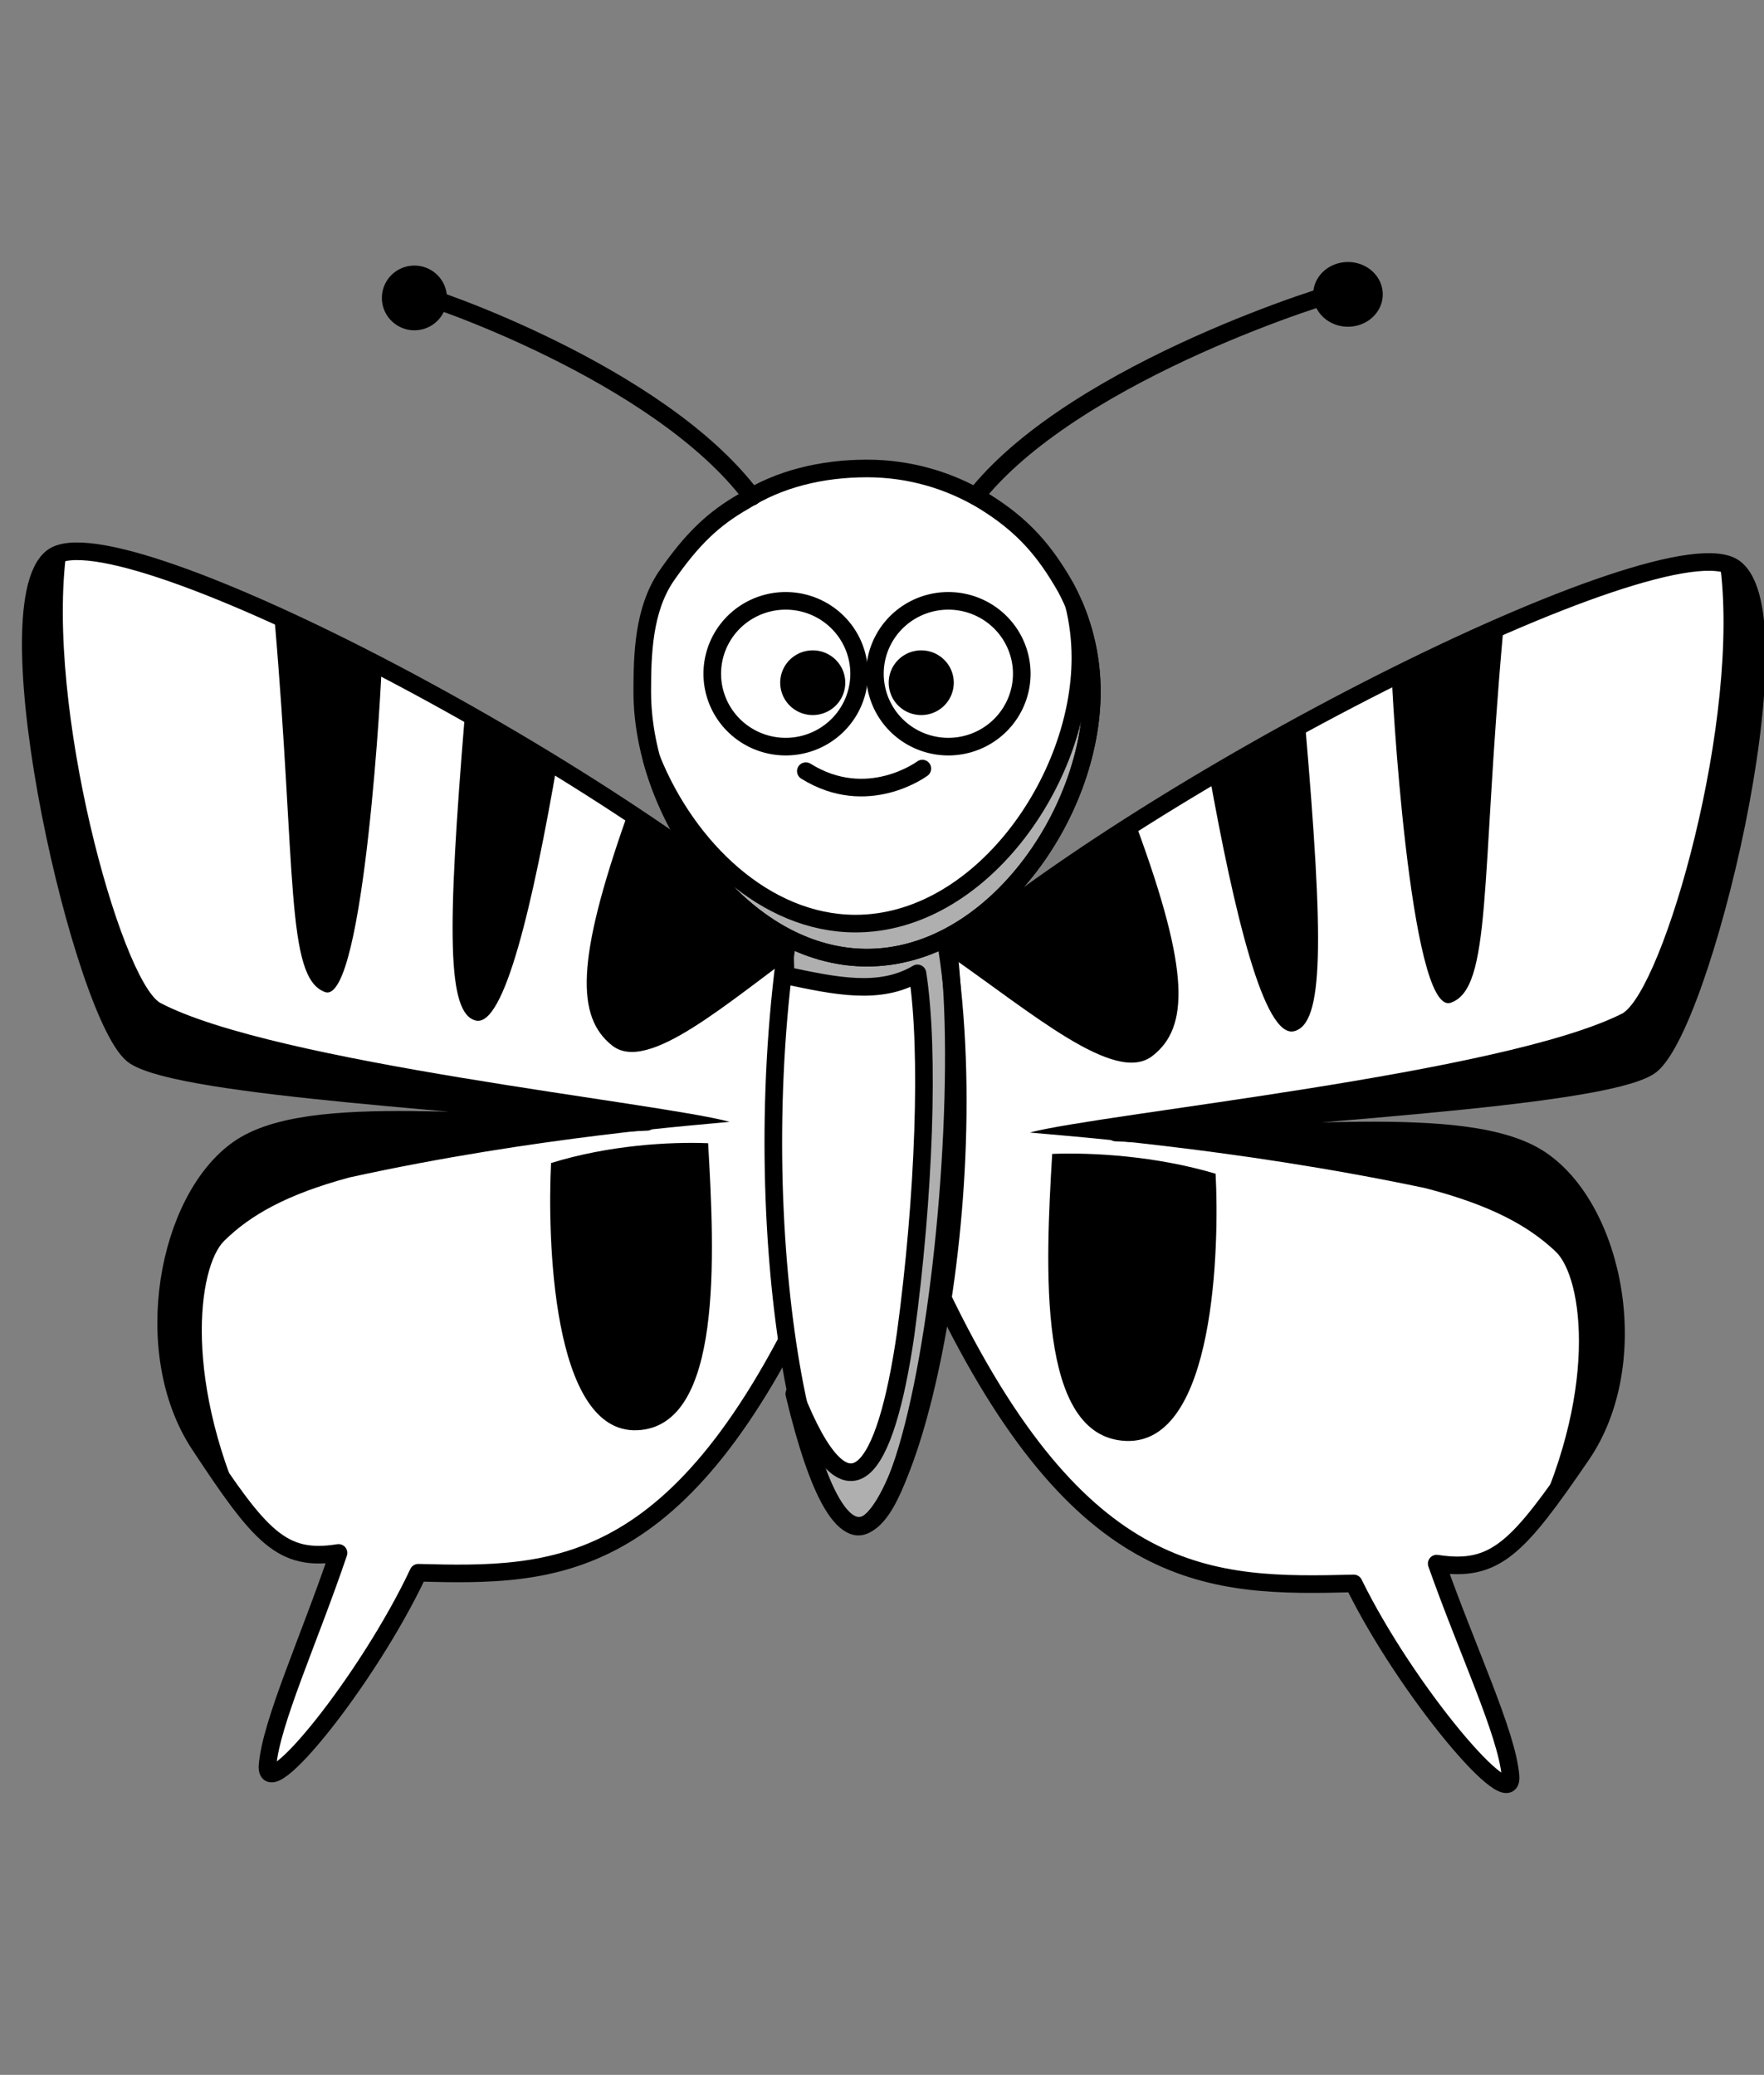 <?xml version="1.0" encoding="UTF-8"?>
<svg width="300.457" height="353.435" xmlns="http://www.w3.org/2000/svg" xmlns:svg="http://www.w3.org/2000/svg">

 <rect width="100%" height="100%" fill="#808080" stroke="none"/>

 <g>
  <title>Layer 1</title>
  <g stroke="null" id="layer1">
   <g stroke="null" id="svg_10"/>
   <path stroke="#000000" id="svg_11" d="m142.148,165.342c-34.84,-33.378 -122.245,-78.894 -133.247,-70.398c-11.002,8.496 5.501,79.501 14.058,84.963c8.557,5.462 59.9,7.889 87.266,11.188c-26.422,1.478 -57.316,-3.905 -69.54,4.591c-12.225,8.496 -17.114,34.592 -6.723,50.371c10.391,15.779 14.058,20.027 23.698,18.47c-5.029,14.829 -11.474,28.866 -12.085,36.148c-0.611,7.283 17.114,-14.565 25.672,-32.771c23.227,0.607 44.62,0.607 67.707,-49.5" stroke-linecap="round" stroke-linejoin="round" stroke-dasharray="null" stroke-width="3" fill="#ffffff"/>
   <path stroke="#000000" id="svg_13" d="m11.345,93.73c-3.667,26.703 9.168,72.825 15.892,77.073c19.559,10.317 84.96,16.993 97.045,20.291c-4.043,0.436 -33.041,2.494 -64.79,9.482c-10.679,2.888 -16.85,6.401 -21.315,10.802c-4.465,4.401 -7.224,24.255 4.812,48.899c-25.811,-28.866 -10.251,-63.986 0.751,-67.021c11.002,-3.034 28.116,-1.821 53.037,-3.984c-11.142,-0.343 -64.039,-5.119 -71.985,-8.154c-8.557,-3.641 -28.116,-81.928 -13.447,-87.39zm35.451,12.138c3.667,42.481 1.834,60.688 8.557,63.115c6.723,2.428 9.78,-55.226 9.64,-55.568c-0.14,-0.343 -9.64,-4.512 -18.197,-7.547zm32.395,15.779c-3.056,37.019 -3.056,50.978 1.834,52.191c4.89,1.214 9.78,-20.027 13.919,-44.038c-4.418,-2.163 -9.64,-5.119 -15.752,-8.154zm27.505,17.599c-8.557,24.275 -8.557,33.985 -2.445,38.84c6.112,4.855 19.559,-7.283 33.478,-17.335c-5.029,-3.984 -16.364,-14.829 -31.033,-21.505zm-12.836,58.867c9.78,-3.034 20.17,-3.641 26.754,-3.377c1.083,19.077 2.584,48.286 -12.085,48.893c-14.669,0.607 -15.281,-33.378 -14.669,-45.516z" stroke-opacity="0" stroke-linecap="round" stroke-linejoin="round" stroke-dasharray="null" stroke-width="3" fill="#000000"/>
   <path stroke="#000000" id="svg_20" d="m156.817,167.162c36.244,-33.378 127.171,-78.894 138.616,-70.398c11.445,8.496 -5.723,79.501 -14.625,84.963c-8.902,5.462 -62.314,7.889 -90.782,11.188c27.487,1.478 59.625,-3.905 72.342,4.591c12.717,8.496 17.804,34.592 6.994,50.371c-10.81,15.779 -14.625,20.027 -24.653,18.47c5.232,14.829 11.936,28.866 12.572,36.148c0.636,7.283 -17.804,-14.565 -26.706,-32.771c-24.162,0.607 -46.417,0.607 -70.435,-49.5" stroke-linecap="round" stroke-linejoin="round" stroke-dasharray="null" stroke-width="3" fill="#ffffff"/>
   <path stroke="#000000" id="svg_21" d="m292.89,95.551c3.815,26.703 -9.538,72.825 -16.532,77.073c-20.347,10.317 -88.384,16.993 -100.956,20.291c4.206,0.436 34.372,2.494 67.401,9.482c11.109,2.888 17.529,6.401 22.174,10.802c4.645,4.401 7.516,24.255 -5.006,48.899c26.851,-28.866 10.664,-63.986 -0.781,-67.021c-11.445,-3.034 -29.249,-1.821 -55.174,-3.984c11.591,-0.343 66.62,-5.119 74.886,-8.154c8.902,-3.641 29.249,-81.928 13.989,-87.39zm-36.88,12.138c-3.815,42.481 -1.908,60.688 -8.902,63.115c-6.994,2.428 -10.174,-55.226 -10.028,-55.568c0.145,-0.343 10.028,-4.512 18.93,-7.547zm-33.7,15.779c3.179,37.019 3.179,50.978 -1.908,52.191c-5.087,1.214 -10.174,-20.027 -14.479,-44.038c4.596,-2.163 10.028,-5.119 16.387,-8.154zm-28.613,17.599c8.902,24.275 8.902,33.985 2.543,38.84c-6.359,4.855 -20.347,-7.283 -34.827,-17.335c5.232,-3.984 17.023,-14.829 32.283,-21.505zm13.353,58.867c-10.174,-3.034 -20.983,-3.641 -27.832,-3.377c-1.127,19.077 -2.689,48.286 12.572,48.893c15.261,0.607 15.896,-33.378 15.261,-45.516z" stroke-opacity="0" stroke-linecap="round" stroke-linejoin="round" stroke-dasharray="null" stroke-width="3" fill="#000000"/>
   <path stroke="#000000" id="svg_8" d="m136.036,148.956c-10.391,51.585 0,109.238 9.78,111.058c9.78,1.821 25.06,-66.15 12.696,-112.008" stroke-linecap="round" stroke-linejoin="round" stroke-width="3" fill="#ffffff"/>
   <path id="svg_9" d="m133.795,166.151c8.557,1.821 16.096,3.439 22.476,-0.343c2.07,13.18 1.137,38.223 -2.012,61.408c-3.454,23.792 -9.735,33.588 -18.973,10.203c17.077,71.572 32.738,-47.601 25.264,-81.928l-26.894,0c-0.14,4.512 0.14,8.637 0.14,10.66z" fill-opacity="0.314" stroke-linecap="round" stroke-linejoin="round" stroke-width="3" fill="#000000"/>
   <path stroke="#000000" fill="#ffffff" fill-rule="nonzero" stroke-width="3" stroke-linecap="round" stroke-linejoin="round" stroke-miterlimit="4" id="path2387" d="m113.421,98.248c-3.807,5.698 -4.027,13.181 -4.027,19.577c0,20.983 17.144,45.3 38.278,45.3c21.134,0 38.297,-24.316 38.297,-45.3c0,-6.39 -1.603,-12.407 -4.412,-17.694c-3.618,-6.368 -7.349,-10.686 -13.982,-14.774c-5.801,-3.515 -12.614,-5.557 -19.903,-5.557c-7.607,0 -14.931,1.742 -20.892,5.545c-5.146,2.925 -8.824,6.336 -13.359,12.902z"/>
   <path stroke="#000000" fill="#ffffff" fill-rule="nonzero" stroke-width="3" stroke-linecap="round" stroke-linejoin="round" stroke-miterlimit="4" id="path3177" d="m146.33,114.766a12.505,12.416 0 1 1 -25.011,0a12.505,12.416 0 1 1 25.011,0z"/>
   <path stroke="#000000" fill="#ffffff" fill-rule="nonzero" stroke-width="3" stroke-linecap="round" stroke-linejoin="round" stroke-miterlimit="4" id="path3179" d="m174.034,114.766a12.505,12.416 0 1 1 -25.011,0a12.505,12.416 0 1 1 25.011,0z"/>
   <path fill="#000000" fill-rule="nonzero" stroke-width="3" stroke-linecap="round" stroke-linejoin="round" stroke-miterlimit="4" id="path3181" d="m142.471,116.294a4.04,4.011 0 1 1 -8.08,0a4.04,4.011 0 1 1 8.08,0z"/>
   <path fill="#000000" fill-rule="nonzero" stroke-width="3" stroke-linecap="round" stroke-linejoin="round" stroke-miterlimit="4" id="path3183" d="m160.952,116.294a4.04,4.011 0 1 1 -8.08,0a4.04,4.011 0 1 1 8.08,0z"/>
   <path stroke="#000000" fill="none" fill-opacity="0.314" fill-rule="evenodd" stroke-width="3" stroke-linecap="round" stroke-miterlimit="4" id="path3194" d="m137.255,131.357c10.496,6.552 19.847,-0.437 19.847,-0.437"/>
   <path fill="#000000" fill-opacity="0.314" fill-rule="nonzero" stroke-width="3" stroke-linecap="round" stroke-linejoin="round" stroke-miterlimit="4" id="path3246" d="m182.952,103.109c0.697,2.861 1.07,5.859 1.07,8.932c0,20.983 -17.163,45.288 -38.297,45.288c-15.404,-0 -28.673,-12.919 -34.744,-28.049c4.702,17.469 19.352,33.852 36.693,33.852c21.134,0 38.297,-24.324 38.297,-45.307c0,-5.222 -1.075,-10.188 -2.999,-14.717l-0.019,0z"/>
   <path stroke="#000000" id="svg_1" d="m128.09,84.627c-15.892,-21.241 -56.233,-34.592 -56.372,-34.328" fill-opacity="0.314" stroke-linecap="round" stroke-width="3" fill="none"/>
   <path id="svg_2" fill="#000000" fill-rule="nonzero" stroke-width="3" stroke-linecap="round" stroke-linejoin="round" stroke-miterlimit="4" d="m74.625,50.751a4.04,4.011 0 1 1 -8.08,0a4.04,4.011 0 1 1 8.08,0z"/>
   <path stroke="#000000" id="svg_5" d="m166.597,84.02c17.41,-21.241 61.604,-34.592 61.757,-34.328" fill-opacity="0.314" stroke-linecap="round" stroke-width="3" fill="none"/>
   <path id="svg_6" fill="#000000" fill-rule="nonzero" stroke-width="3" stroke-linecap="round" stroke-linejoin="round" stroke-miterlimit="4" d="m225.169,50.144a-4.426,4.011 0 1 1 8.852,0a-4.426,4.011 0 1 1 -8.852,0z"/>
  </g>
 </g>
</svg>